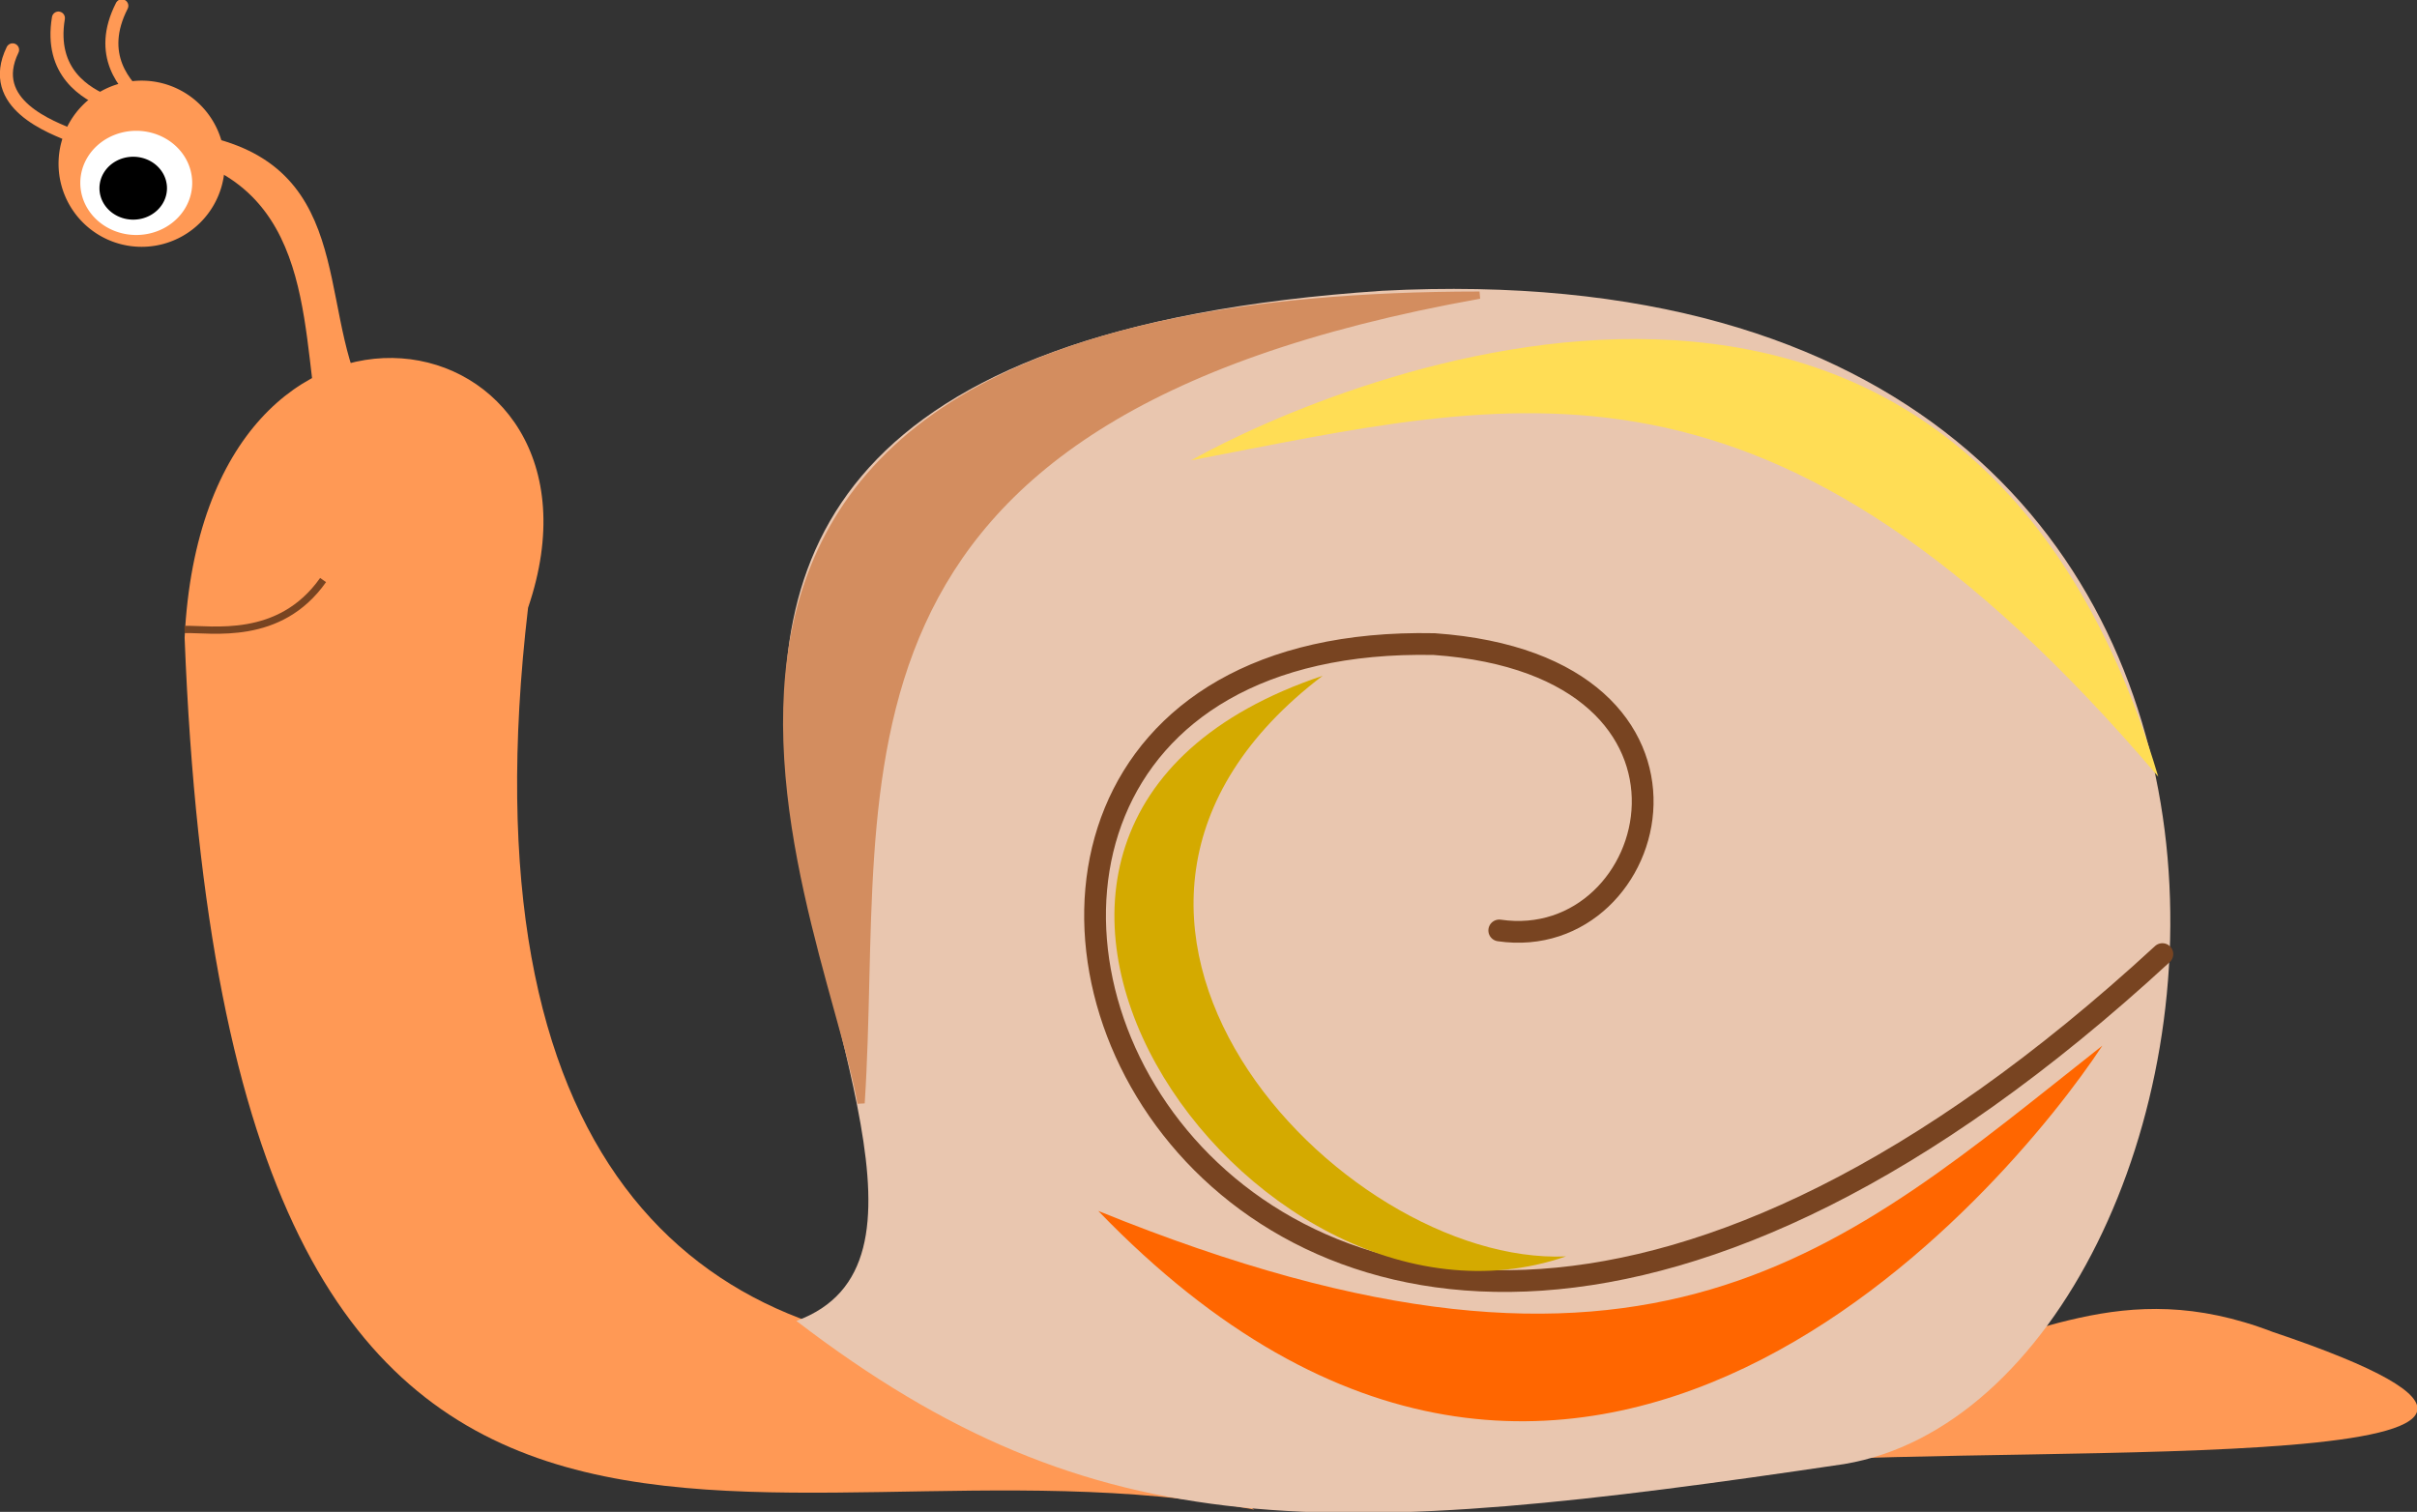 <?xml version="1.0" encoding="UTF-8" standalone="no"?>
<!-- Created with Inkscape (http://www.inkscape.org/) -->
<svg
    xmlns:inkscape="http://www.inkscape.org/namespaces/inkscape"
    xmlns:rdf="http://www.w3.org/1999/02/22-rdf-syntax-ns#"
    xmlns="http://www.w3.org/2000/svg"
    xmlns:cc="http://creativecommons.org/ns#"
    xmlns:dc="http://purl.org/dc/elements/1.1/"
    xmlns:sodipodi="http://sodipodi.sourceforge.net/DTD/sodipodi-0.dtd"
    xmlns:svg="http://www.w3.org/2000/svg"
    xmlns:ns1="http://sozi.baierouge.fr"
    xmlns:xlink="http://www.w3.org/1999/xlink"
    id="svg2438"
    sodipodi:docname="bratac_Snail.svg"
    viewBox="0 0 533.81 333.93"
    sodipodi:version="0.32"
    version="1.0"
    inkscape:output_extension="org.inkscape.output.svg.inkscape"
    inkscape:version="0.46"
  >
  <rect x="0" y="0" width="533.81" height="333.93" fill="#333333" stroke="none"/>
  <sodipodi:namedview
      id="base"
      bordercolor="#666666"
      inkscape:pageshadow="2"
      guidetolerance="10"
      pagecolor="#ffffff"
      gridtolerance="10000"
      inkscape:window-height="800"
      inkscape:zoom="0.34565895"
      objecttolerance="10"
      showgrid="false"
      borderopacity="1.0"
      inkscape:current-layer="capa1"
      inkscape:cx="1205.036"
      inkscape:cy="794.32741"
      showguides="true"
      inkscape:window-y="25"
      inkscape:window-x="-5"
      inkscape:window-width="1144"
      inkscape:guide-bbox="true"
      inkscape:pageopacity="0.0"
      inkscape:document-units="px"
  />
  <g
      id="capa1"
      inkscape:label="Capa 1"
      inkscape:groupmode="layer"
      transform="translate(-111.71 -180.7)"
    >
    <g
        id="g3357"
        transform="matrix(1.602 0 0 1.602 4.442 -744.87)"
      >
      <path
          id="path3313"
          sodipodi:nodetypes="ccccc"
          style="fill-rule:evenodd;fill:#ff9955"
          d="m239.88 785.89c-69.55-13.07-141.4 35.33-147.47-120.22 2.774-56.52 61.2-44.78 47.35-4.12-8.93 76.11 22.87 102.74 64.97 102.51l35.15 21.83z"
      />
      <path
          id="path2539"
          sodipodi:nodetypes="cccc"
          style="fill-rule:evenodd;fill:#ff9955"
          d="m330.94 764.98c15.88-1.82 28.14-11.73 49.34-3.59 60.09 20.22-31.15 15.37-68.18 17.94l18.84-14.35z"
      />
      <path
          id="path2537"
          sodipodi:nodetypes="cccc"
          style="fill-rule:evenodd;fill:#e9c6af"
          d="m176.75 759.87c41.4 31.73 73.81 30.22 144.45 19.74 58.02-9.73 81.04-169.33-63.7-161.76-151.58 10.2-39.16 126.8-80.75 142.02z"
      />
      <path
          id="path2541"
          sodipodi:nodetypes="ccc"
          style="stroke:#784421;stroke-linecap:round;stroke-width:3;fill:none"
          d="m273.65 706.04c22.48 3.29 33.23-36.49-8.97-39.48-97.08-1.96-32.96 165.66 100.39 42.74"
      />
      <path
          id="path3317"
          sodipodi:nodetypes="ccccc"
          style="fill-rule:evenodd;fill:#ff9955"
          d="m91.856 599.39c19.264 5.2 16.404 25.73 19.434 38.87l5.83-5.83c-6.52-12.83-0.98-32.77-23.968-36.28l-1.296 3.24z"
      />
      <path
          id="path3323"
          sodipodi:nodetypes="cc"
          style="stroke:#784421;stroke-width:1px;fill:none"
          d="m92.401 664.54c3.708-0.09 13.109 1.69 19.099-6.81"
      />
      <g
          id="g3339"
          transform="matrix(1.796 0 0 1.796 -80.503 -483.63)"
        >
        <path
            id="path3315"
            sodipodi:rx="6.3779664"
            sodipodi:ry="6.3779664"
            style="fill:#ff9955"
            sodipodi:type="arc"
            d="m90.886 597.4a6.378 6.378 0 1 1 -12.756 0 6.378 6.378 0 1 1 12.756 0z"
            transform="translate(8.47 6.143)"
            sodipodi:cy="597.40057"
            sodipodi:cx="84.508057"
        />
        <path
            id="path3319"
            sodipodi:rx="3.1836946"
            sodipodi:ry="2.9615765"
            style="fill:#ffffff"
            sodipodi:type="arc"
            d="m95.363 603.24a3.184 2.962 0 1 1 -6.368 0 3.184 2.962 0 1 1 6.368 0z"
            transform="matrix(1.349 0 0 1.35 -31.785 -209.36)"
            sodipodi:cy="603.23914"
            sodipodi:cx="92.17907"
        />
        <path
            id="path3321"
            sodipodi:rx="3.1836946"
            sodipodi:ry="2.9615765"
            style="fill:#000000"
            sodipodi:type="arc"
            d="m95.363 603.24a3.184 2.962 0 1 1 -6.368 0 3.184 2.962 0 1 1 6.368 0z"
            transform="matrix(.814 0 0 .815 17.298 113.78)"
            sodipodi:cy="603.23914"
            sodipodi:cx="92.17907"
        />
        <path
            id="path3325"
            sodipodi:nodetypes="cc"
            style="stroke:#ff9955;stroke-linecap:round;stroke-width:1px;fill:none"
            d="m87.811 601.46c-1.793-0.72-6.763-2.5-4.739-6.66"
        />
        <path
            id="path3335"
            sodipodi:nodetypes="cc"
            style="stroke:#ff9955;stroke-linecap:round;stroke-width:1px;fill:none"
            d="m90.439 598.87c-1.793-0.72-4.541-2.35-3.85-6.51"
        />
        <path
            id="path3337"
            sodipodi:nodetypes="cc"
            style="stroke:#ff9955;stroke-linecap:round;stroke-width:1px;fill:none"
            d="m93.152 598.8c-1.49-1.23-3.614-3.62-1.694-7.38"
        />
      </g
      >
      <path
          id="path3347"
          sodipodi:nodetypes="ccc"
          style="fill-rule:evenodd;stroke:#d38d5f;stroke-width:1px;fill:#d38d5f"
          d="m270.93 618.45c-132.36 0.02-90.21 83.63-85.26 111.4 2.94-44.97-9.06-94.54 85.26-111.4z"
      />
      <path
          id="path3351"
          sodipodi:nodetypes="ccc"
          style="fill-rule:evenodd;fill:#ffdd55"
          d="m364.5 684.84c-27.06-91.31-113.06-54.93-133.35-43.61 44.86-8.55 79.94-19.09 133.35 43.61z"
      />
      <path
          id="path3353"
          sodipodi:nodetypes="ccc"
          style="fill-rule:evenodd;fill:#d4aa00"
          d="m249.3 670.93c-62.3 20.89-10.15 95.14 33.55 80.05-31.21 1.34-76.94-47-33.55-80.05z"
      />
      <path
          id="path3355"
          sodipodi:nodetypes="ccc"
          style="fill-rule:evenodd;fill:#ff6600"
          d="m218.37 744.71c66.11 68.55 125.65-3.39 138.43-22.79-35.86 28.27-62.13 53.8-138.43 22.79z"
      />
    </g
    >
  </g
  >
</svg
>
